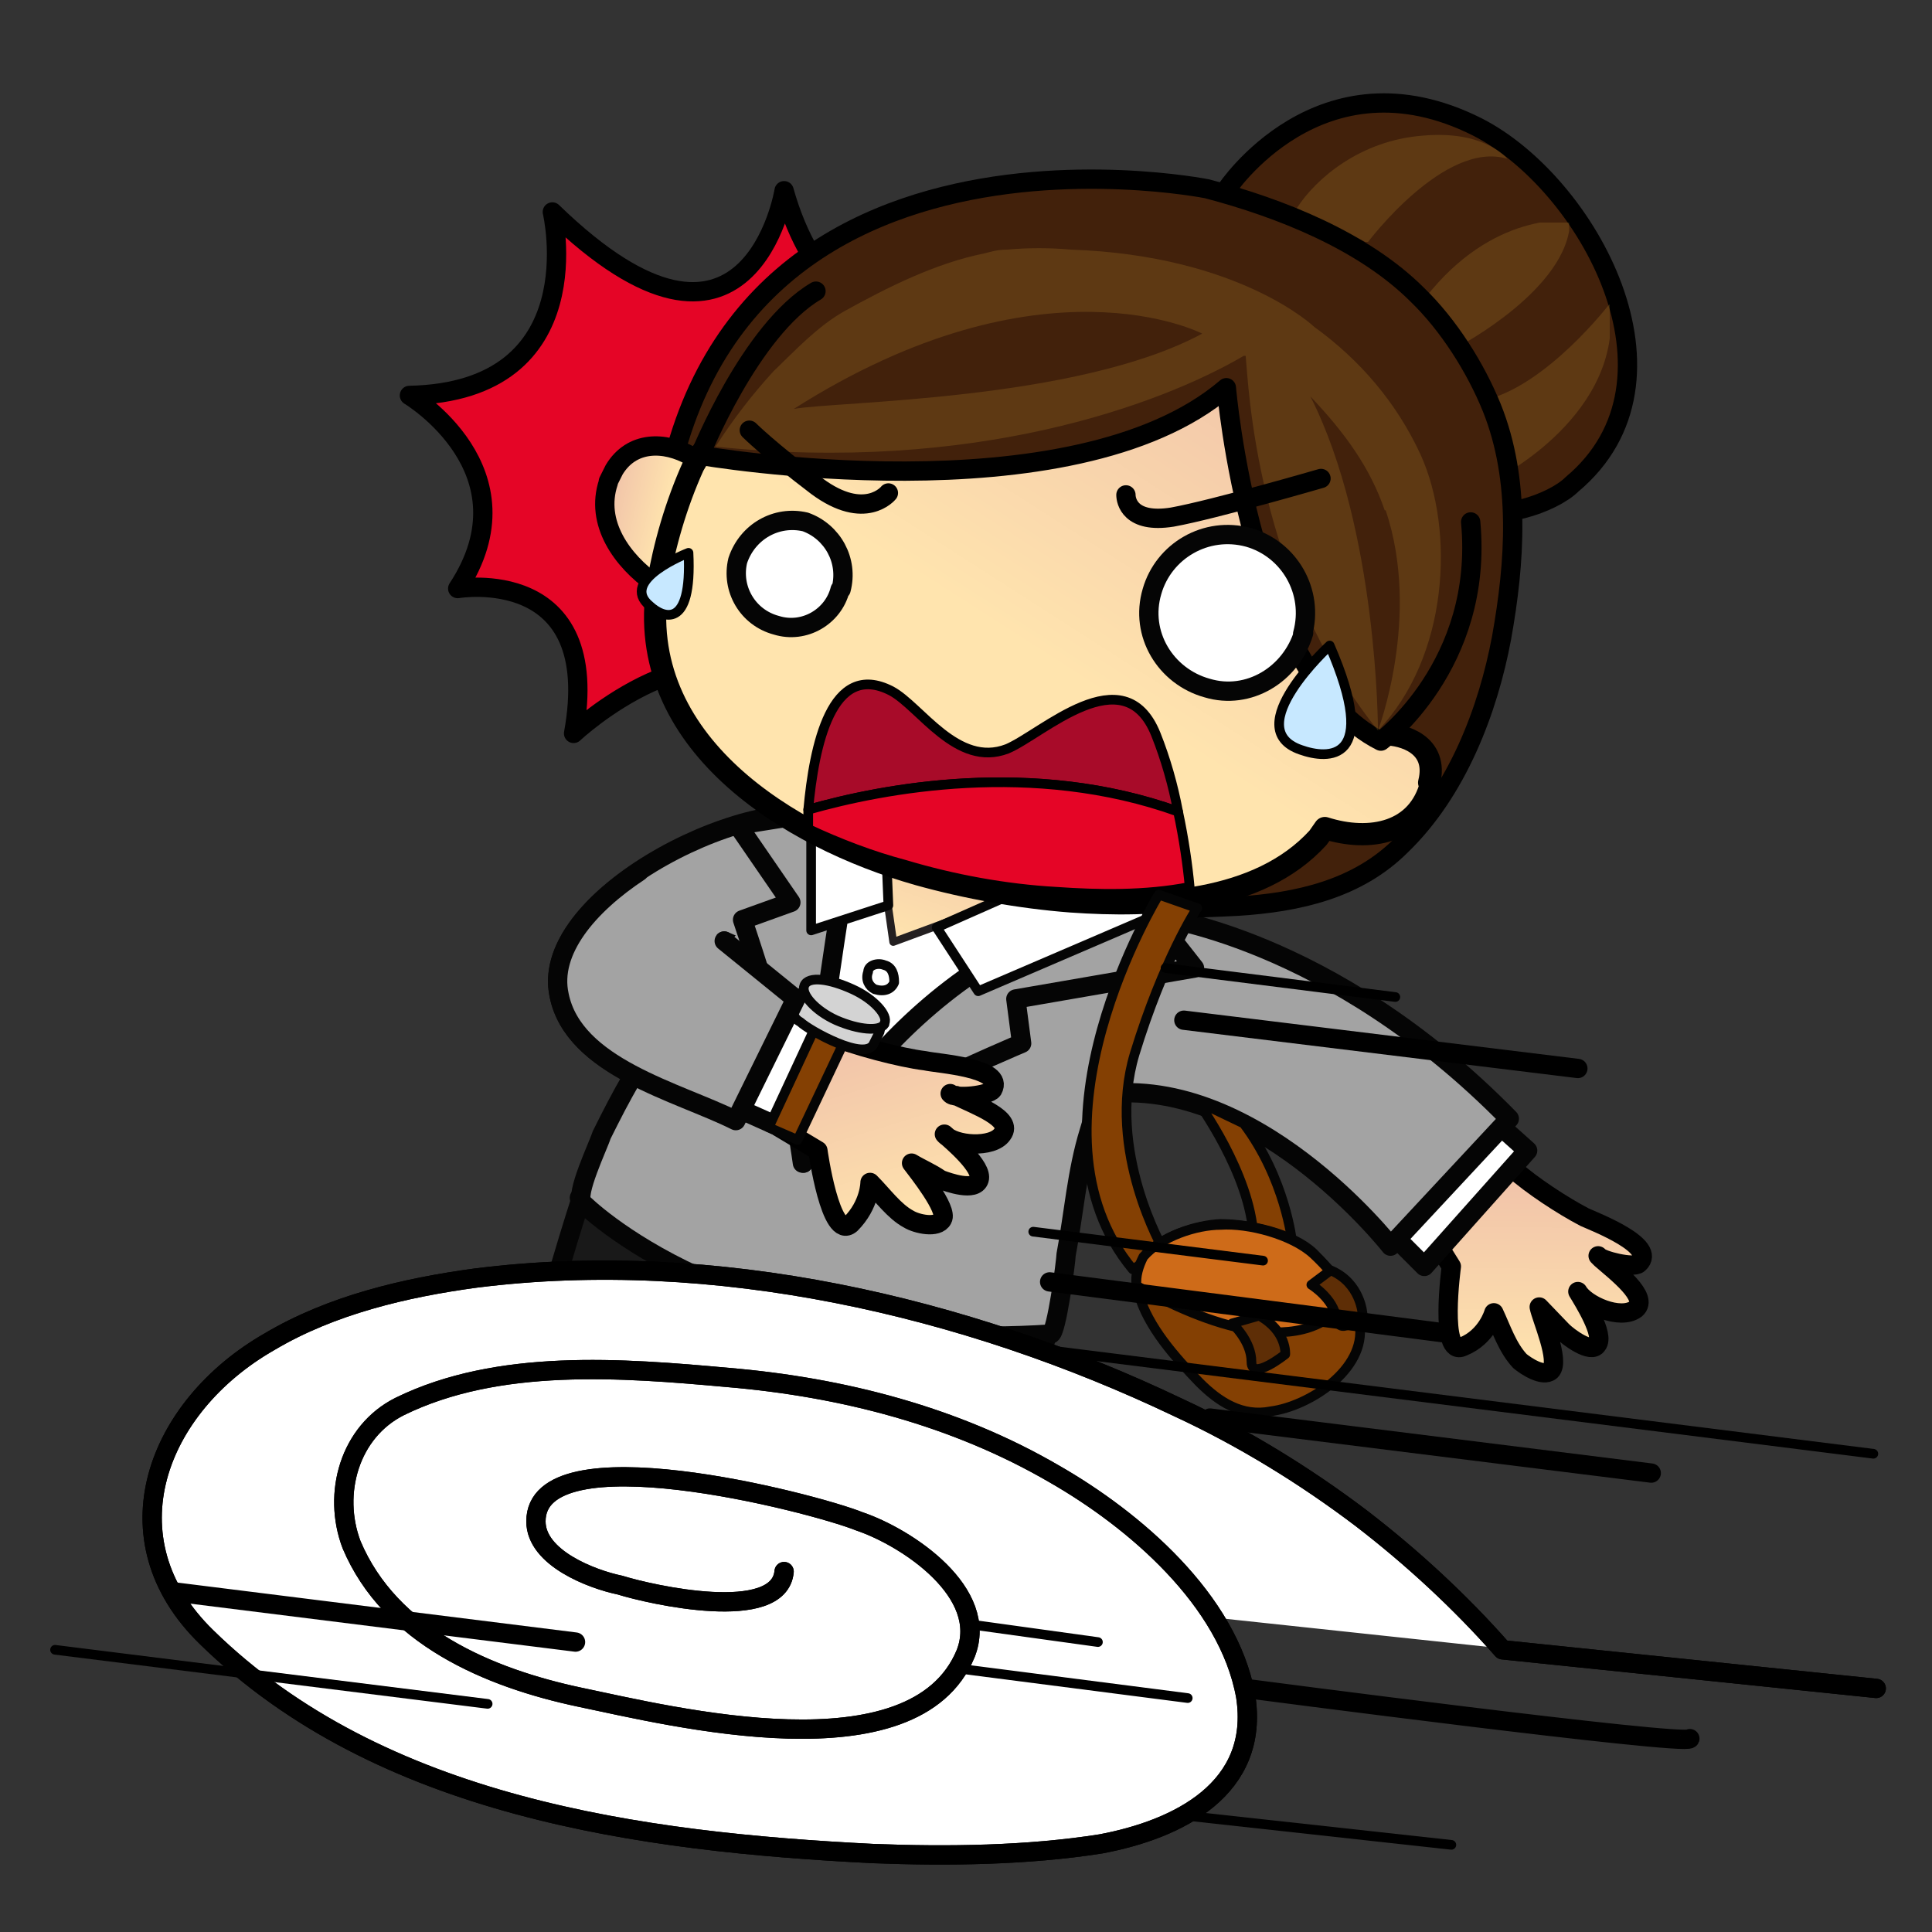 <svg xmlns="http://www.w3.org/2000/svg" xmlns:xlink="http://www.w3.org/1999/xlink" viewBox="0 0 266.7 266.7"><rect x="0" y="0" width="266.7" height="266.7" fill="#333333" stroke="none"/><style><![CDATA[.B{stroke-linejoin:round}.C{stroke-miterlimit:10}.D{fill:none}.E{stroke-width:2}.F{stroke:#050505}.G{stroke-linecap:round}.H{stroke:#000}.I{fill:#fff}.J{fill:#a3a3a3}.K{fill:#cc9932}.L{fill:#844003}.M{fill:#191919}.N{fill:#42210b}]]></style><defs><clipPath id="A"><path d="M0 200h200V0H0z"/></clipPath><clipPath id="B"><path d="M149.3 70.5l1-1.6s-1.3-9.5 1.2-8.3c2.5 1 3.2 3.5 3.2 3.5.8-1.7 1.4-3.6 2.7-5 .6-.5 2.4-1.7 3.2-1 1 1-1 5.5-1.2 6.6l2.4-2.5c.6-.6 3-2.4 3.6-1.4.8 1-1.4 4.5-2 5.5.8-1.4 4.4-3 6-1.8 1.4 1.2-2 3.8-3.6 5.2l-.3.3c.3-.5 3.7-1.3 4.2-.8 2 1.8-4.5 4.3-5.6 4.8-2.3 1.2-5.5 3.3-7.5 5z"/></clipPath><linearGradient id="C" x2="159.822" x1="159.604" y1="58.004" y2="79.33" xlink:href="#V"><stop offset="0" stop-color="#ffe4ae"/><stop offset="1" stop-color="#f0c1a9"/></linearGradient><clipPath id="D"><path d="M0 200h200V0H0z"/></clipPath><clipPath id="E"><path d="M90.5 116.5l2-14 25.2 9.3s-11.5 5.6-21.2 5.6c-2 0-4.2-.3-6-1"/></clipPath><linearGradient id="F" x2="105.039" x1="98.836" y1="100.068" y2="116.757" xlink:href="#V"><stop offset="0" stop-color="#ffe4ae"/><stop offset="1" stop-color="#f0c1a9"/></linearGradient><clipPath id="G"><path d="M0 200h200V0H0z"/></clipPath><clipPath id="H"><path d="M134.2 186.2h22V175h-22z"/></clipPath><clipPath id="I"><path d="M147.5 177h15v-13h-15z"/></clipPath><clipPath id="J"><path d="M153.7 168.5h13v-17.8h-13z"/></clipPath><clipPath id="K"><path d="M63.6 151.4l-.6-1.2c-1.4-4.2 1.4-8 4.8-10.5.5-.3 3.7-2.4 3.8-1.8l2 13.4c-.5.5-1.3 1-2 1.4-1 .7-2.4 1-3.7 1-1.8 0-3.3-.6-4.4-2.4"/></clipPath><linearGradient id="L" x2="62.405" x1="73.269" y1="145.086" y2="147.56" xlink:href="#V"><stop offset="0" stop-color="#ffe4ae"/><stop offset=".4" stop-color="#ffe4ae"/><stop offset="1" stop-color="#f0c1a9"/></linearGradient><clipPath id="M"><path d="M0 200h200V0H0z"/></clipPath><clipPath id="N"><path d="M96 173c-7.5-2-16.4-8.3-20.4-15.2l-1-2c-.7-1.2-2-2.5-2.8-4-1.8-4-3-8.2-3.7-12.3-2.5-16.3 13.6-26.2 27-30 5-1.4 10.6-2.4 15.8-2.8 8.5-.6 19.4-.2 25.6 6.6l.7 1c4.7-1.5 9.7-.5 11 4.6 1 4-2.8 5-4.5 5 0 0 0 .3.2.4 5 12 3.7 26.6-4.7 36.4-7.5 8.6-20.8 13.3-33 13.3-3.4 0-6.8-.3-10-1"/></clipPath><linearGradient id="O" x2="130.824" x1="92.745" y1="108.216" y2="167.583" xlink:href="#V"><stop offset="0" stop-color="#ffe4ae"/><stop offset=".4" stop-color="#ffe4ae"/><stop offset="1" stop-color="#f0c1a9"/></linearGradient><clipPath id="P"><path d="M0 200h200V0H0z"/></clipPath><clipPath id="Q"><path d="M74 174.4h75.2v-50H74z"/></clipPath><clipPath id="R"><path d="M80.7 83.3l4-2.4s1.3-9.4 3.4-7.6c2 2 2 4.3 2 4.3 1.3-1.3 2.5-3 4-3.8.8-.5 3-1 3.5 0 .6 1-2.6 5-3.2 5.8 1-.6 2-1 3-1.7.8-.3 3.5-1.3 4 0 .4 1.3-2.8 4-3.6 4.7 1-1.2 5-1.5 6 0 1.2 1.6-2.8 3-4.8 4-.3 0-.4 0-.5.2.4-.6 4-.2 4.3.4 1.3 2.3-5.7 2.7-7 3-2.5.3-7.5 1.6-10 2.7z"/></clipPath><linearGradient id="S" x2="89.19" x1="95.695" y1="73.068" y2="94.145" xlink:href="#V"><stop offset="0" stop-color="#ffe4ae"/><stop offset="1" stop-color="#f0c1a9"/></linearGradient><clipPath id="T"><path d="M0 200h200V0H0z"/></clipPath><path id="U" d="M75 102.6l7.4-6L76.2 84c-5.8 3-16.8 5.5-18.3 13-2.2 10.6 21.4 21.7 28.5 18l22-8.8-2-17.2z"/><linearGradient id="V" gradientUnits="userSpaceOnUse"/></defs><g transform="matrix(1.333 0 0 -1.333 0 266.667)"><g clip-path="url(#A)"><path d="M105.6 165s-18.7-5-24.4 15.3c0 0-3.6-22-24-2.2 0 0 4.4-18.6-14.8-19 0 0 13-7.8 5-20 0 0 15.2 2.6 12-15 0 0 13.6 12.8 23 3.8" fill="#e50526" class="B C E G H"/><use xlink:href="#U" class="J"/><use xlink:href="#U" class="B C D E F"/></g><g clip-path="url(#B)"><path d="M149.3 70.5l1-1.6s-1.3-9.5 1.2-8.3c2.5 1 3.2 3.5 3.2 3.5.8-1.7 1.4-3.6 2.7-5 .6-.5 2.4-1.7 3.2-1 1 1-1 5.5-1.2 6.6l2.4-2.5c.6-.6 3-2.4 3.6-1.4.8 1-1.4 4.5-2 5.5.8-1.4 4.4-3 6-1.8 1.4 1.2-2 3.8-3.6 5.2l-.3.3c.3-.5 3.7-1.3 4.2-.8 2 1.8-4.5 4.3-5.6 4.8-2.3 1.2-5.5 3.3-7.5 5z" fill="url(#C)"/></g><g clip-path="url(#D)"><g class="B C E G"><path d="M149.3 70.5l1-1.6s-1.3-9.5 1.2-8.3c2.5 1 3.2 3.5 3.2 3.5.8-1.7 1.4-3.6 2.7-5 .6-.5 2.4-1.7 3.2-1 1 1-1 5.5-1.2 6.6l2.4-2.5c.6-.6 3-2.4 3.6-1.4.8 1-1.4 4.5-2 5.5.8-1.4 4.4-3 6-1.8 1.4 1.2-2 3.8-3.6 5.2l-.3.3c.3-.5 3.7-1.3 4.2-.8 2 1.8-4.5 4.3-5.6 4.8-2.3 1.2-5.5 3.3-7.4 5" class="D H"/><g class="F"><path d="M142.7 73.7l4.8-4.8 10.7 12-3.8 3.4" class="I"/><path d="M119.3 105.2s18.4-2 37-21L144 71s-14.4 18.4-30.6 15.6" class="J"/></g></g><path d="M70 27.5c-3.7-.6-13-1.8-15.4 2.5h-.4c-1.6-1-3-2.4-3.4-4.2-1.3-5 5-5.8 8.4-6.2 4.4-.6 8.5-.5 10 4.3l1.2 3.6H70" class="M"/><path d="M70 27.5c-3.7-.6-13-1.8-15.4 2.5h-.4c-1.6-1-3-2.4-3.4-4.2-1.3-5 5-5.8 8.4-6.2 4.4-.6 8.5-.5 10 4.3l1.2 3.6H70z" class="B C D E F"/><path d="M91 21c-3.7-.7-13-2-15.3 2.5-.3 0-.5-.2-.5-.2-1.6-.8-2.8-2.2-3.3-4-1.5-5 5-6 8.2-6.3 4.4-.6 8.6-.5 10 4.4.5 1.2 1 2.4 1.2 3.6H91" class="M"/><path d="M91 21c-3.7-.7-13-2-15.3 2.5-.3 0-.5-.2-.5-.2-1.6-.8-2.8-2.2-3.3-4-1.5-5 5-6 8.2-6.3 4.4-.6 8.6-.5 10 4.4.5 1.2 1 2.4 1.2 3.6H91z" class="B C D E F"/><path d="M70 27.6h.4c2.4 8.6 5.2 22.2 6 31L65 61.8 58.3 31c-1 0-3-.6-3.7-1C57 26 66.4 27 70 27.7" fill="#ffe4ae"/><path d="M70 27.6h.4c2.4 8.6 5.2 22.2 6 31L65 61.8 58.3 31c-1 0-3-.6-3.7-1C57 26 66.4 27 70 27.7z" class="B C D E H"/><path d="M91 21h.5c2.4 8.6 5 22.2 6 31L86 55.3l-6.6-30.7c-1 0-3-.6-3.7-1 2.3-4.3 11.7-3 15.4-2.4" fill="#ffe4ae"/><path d="M91 21h.5c2.4 8.6 5 22.2 6 31L86 55.3l-6.6-30.7c-1 0-3-.6-3.7-1 2.3-4.3 11.7-3 15.4-2.4z" class="B C D E H"/><path d="M60.2 76s-4-12.3-5.4-19.7c0 0 17.4-14 48.4-13.3l5.7 20.5S86 60.8 60 76" class="M"/><path d="M60.2 76s-4-12.3-5.4-19.7c0 0 17.4-14 48.4-13.3l5.7 20.5S86 60.8 60 76z" class="B C D E F"/><path d="M112.7 83c-1.2-4-1.6-8.6-2.4-12.8 0-.6-1-8-1.5-8.2-33.2-2.2-48.6 13.6-48.6 13.6-.8 1 1.7 6 2 7 1 2 2 4 3.2 6 2.3 4 5 7.7 7.8 11.3 5 6 11.7 11.3 20.8 12 2.3.2 4.8 0 7.2-.4 7-1.5 21-6.7 17.3-14.7l-5.2-12-.6-2" class="J"/><path d="M115.7 90.3l-2.3-5.4-.6-2c-1.3-4.2-1.6-8.6-2.4-12.8 0-.6-1-8.2-1.6-8.2-33-2.2-48.5 13.6-48.5 13.6-.8.8 1.7 6 2 7 1 2 2 4 3.2 6 2.3 4 5 7.7 7.8 11.2" class="B C D E F G"/><path d="M116.3 106.2s-17-3.7-27.3-17.5L83.7 81s1.6 21.2 5 30l2 4.7s14.7.2 25.6-9.5" class="I"/><path d="M116.3 106.2s-17-3.7-27.3-17.5L83.7 81s1.6 21.2 5 30l2 4.7s14.7.2 25.6-9.5z" class="B C D F"/></g><g clip-path="url(#E)"><path d="M90.5 116.5l2-14 25.2 9.3s-11.5 5.6-21.2 5.6c-2 0-4.2-.3-6-1" fill="url(#F)"/></g><g clip-path="url(#G)"><path d="M90.5 116.5l2-14 25.2 9.3s-17 8.3-27.2 4.7z" stroke="#231f20" stroke-width=".8" class="B C D"/><path d="M92.6 98.3c-.3-.7-1-1-2-.7-.6.3-1 1-.7 1.8 0 .7 1 1 1.7.7.8-.2 1-1 1-1.7" class="I"/><path d="M92.6 98.3c-.3-.7-1-1-2-.7-.6.3-1 1-.7 1.8 0 .7 1 1 1.7.7.8-.2 1-1 1-1.7z" class="B C D F"/><path d="M89.5 92c-.3-.6-1-1-1.8-.7-.8.2-1.2 1-1 1.7.3.7 1 1 2 .8.6-.2 1-1 .8-1.7" class="I"/><path d="M89.5 92c-.3-.6-1-1-1.8-.7-.8.2-1.2 1-1 1.7.3.7 1 1 2 .8.6-.2 1-1 .8-1.7z" class="B C D F"/><path d="M83.2 79.6s10.4 22 35 27.2l5.5-7-18.5-3.2.6-4.6s-20-8.4-22.6-12.4" class="J"/><path d="M83.2 79.6s10.4 22 35 27.2l5.5-7-18.5-3.2.6-4.6s-20-8.4-22.6-12.4z" class="B C D E F"/><path d="M97 104l4.3-6.6L119 105l-2.8 7.5z" class="I"/><path d="M97 104l4.3-6.6L119 105l-2.8 7.5z" class="B C D F"/><path d="M83.2 79.6s4.2 31.4 5.7 37l-12.5-2 5.5-8-5-1.8s3.4-10 4.4-14.8c1-4.7 1.8-10.4 1.8-10.4" class="J"/><path d="M83.2 79.6s4.2 31.4 5.7 37l-12.5-2 5.5-8-5-1.8s3.4-10 4.4-14.8c1-4.7 1.8-10.4 1.8-10.4z" class="B C D E F"/><path d="M92 106.3l-8-2.6v11.8l7.5 3z" class="I"/><path d="M92 106.3l-8-2.6v11.8l7.5 3z" class="B C D F"/><path d="M127 180.4s9.7 14.7 26 6.5c11.4-5.8 22.7-26.2 9.8-37-2-2-8-4-10.8-2.3 0 0-2.2 17.4-25 32.7" class="N"/><path d="M127 180.4s9.7 14.7 26 6.5c11.4-5.8 22.7-26.2 9.8-37-2-2-8-4-10.8-2.3 0 0-2.2 17.4-25 32.7z" class="B C D E H"/><g clip-path="url(#H)" opacity=".2" class="K"><path d="M134.2 178.5l7.4-3.6s8 10.7 14.5 8.7c0 0-2.3 3-8.8 2.4-6.4-.5-11-4.4-13-7.5"/></g><g clip-path="url(#I)" opacity=".2" class="K"><path d="M147.5 169.2s3.2-3 3.6-5c0 0 11.4 6 11.5 13 0 0-8 1-15-8"/></g><g clip-path="url(#J)" opacity=".2" class="K"><path d="M153.7 158.6s2-6 1.5-8c0 0 13 6.6 11.5 18 0 0-6.5-8.5-13-10"/></g><path d="M118.6 106.6c0-1 9-.4 9.5-.4 6.4.4 12.5 1.8 17 6.3 5.8 5.6 9 14 10.4 21.5 1.4 7.8 2 16.3-1 23.8-1.7 4.2-4.5 8.6-7.7 11.7-5.6 5.6-14.2 9-21.8 11 0 0-57.4 11.5-57-43.6 0 0 26.6 3 39-5 0 0 10-10.5 11.6-25.4" class="N"/><path d="M118.6 106.6c0-1 9-.4 9.5-.4 6.4.4 12.5 1.8 17 6.3 5.8 5.6 9 14 10.4 21.5 1.4 7.8 2 16.3-1 23.8-1.7 4.2-4.5 8.6-7.7 11.7-5.6 5.6-14.2 9-21.8 11 0 0-57.4 11.5-57-43.6 0 0 26.6 3 39-5 0 0 10-10.5 11.6-25.4z" class="B C D E H"/></g><g clip-path="url(#K)"><path d="M63.6 151.4l-.6-1.2c-1.4-4.2 1.4-8 4.8-10.5.5-.3 3.7-2.4 3.8-1.8l2 13.4c-.5.5-1.3 1-2 1.4-1 .7-2.4 1-3.7 1-1.8 0-3.3-.6-4.4-2.4" fill="url(#L)"/></g><g clip-path="url(#M)" class="B C D E H"><path d="M63 150.2l.6 1.2c1.8 3 5.2 3 8 1.4l2-1.4-2-13.5c0-.7-3.3 1.4-3.8 1.7-3.4 2.4-6.2 6.3-4.8 10.5z"/></g><g clip-path="url(#N)"><path d="M96 173c-7.5-2-16.4-8.3-20.4-15.2l-1-2c-.7-1.2-2-2.5-2.8-4-1.8-4-3-8.2-3.7-12.3-2.5-16.3 13.6-26.2 27-30 5-1.4 10.6-2.4 15.8-2.8 8.5-.6 19.4-.2 25.6 6.6l.7 1c4.7-1.5 9.7-.5 11 4.6 1 4-2.8 5-4.5 5 0 0 0 .3.2.4 5 12 3.7 26.6-4.7 36.4-7.5 8.6-20.8 13.3-33 13.3-3.4 0-6.8-.3-10-1" fill="url(#O)"/></g><g clip-path="url(#P)"><path d="M148 119c1 4-2.8 5-4.5 5 0 0 0 .3.2.4 5 12 3.7 26.6-4.7 36.4-9.7 11-28.8 15.7-43 12-7.5-1.8-16.4-8-20.4-15l-1-2c-.7-1.2-2-2.5-2.8-4-1.8-4-3-8.2-3.7-12.3-2.5-16.3 13.6-26.2 27-30 5-1.4 10.6-2.4 15.8-2.8 8.5-.6 19.4-.2 25.6 6.6l.7 1c4.7-1.5 9.7-.5 11 4.6z" stroke-width="2.3" class="B C D H"/><path d="M121.6 174.4c-6.8 2.4-14 3.7-20.7 2.7-3.3-.5-6.8-1.5-9.7-3-5.4-3-11.8-8-14.8-13l-4-8s38.5-6.7 54.5 7c0 0 2.5-30 16-36.7 1-.4 7 7.7 7.3 8.5 3.7 9 2.7 20-3.7 27.6-6.3 7.3-16 12-25 15" class="N"/><path d="M152.3 146c1.4-14.8-9.3-22.7-9.3-22.7-13.5 6.8-16 36.6-16 36.6-16-13.7-54.5-7-54.5-7s5.2 13 12 17" class="B C D E G H"/><g clip-path="url(#Q)" opacity=".2" class="K"><path d="M124.5 165.5c-13-7-38-7-42.3-7.8 25.8 16.4 42.3 7.8 42.3 7.8m19-18.3c3.7-11-.8-22.8-.8-22.8 7.3 7.6 8 20.7 4.4 28.6-2.5 5.4-6.3 9.8-11 13.2 0 0-7.7 7.4-25.2 8-2.2.2-4.4.2-6.6 0-1 0-1.6-.2-2.4-.4-5-1-10-3.5-14.5-6-2.8-1.6-5-4-7.3-6.2-2.2-2.4-4.2-5-6-7.8 26.6-2.8 46 4.3 54.7 9.4h.2c.3-3 1-23 13.7-38.8 0 0 0 20.8-7 34.6 3.6-3.8 6.2-7.4 7.7-11.8"/></g><path d="M122 116c-.5 2.7-1.3 5.5-2.3 8-3.3 8.2-11.8 0-15.4-1.5-5.2-2-9 4.4-12 6-6.2 3.2-8-5.7-8.6-12.3 7.7 2.2 23.2 5.2 38.3-.2" fill="#a80b29"/><path d="M122 116c-.5 2.7-1.3 5.5-2.3 8-3.3 8.2-11.8 0-15.4-1.5-5.2-2-9 4.4-12 6-6.2 3.2-8-5.7-8.6-12.3 7.7 2.2 23.2 5.2 38.3-.2z" class="B C D H"/><path d="M83.7 116.2v-2c3.2-1.5 6.6-2.8 10-3.7 5-1.5 10.4-2.5 15.7-2.8 4.3-.3 9.2-.4 13.8.5-.2 2.2-.6 5-1.2 7.8-15 5.4-30.6 2.4-38.3.2" fill="#e50526"/><path d="M83.7 116.2v-2c3.2-1.5 6.6-2.8 10-3.7 5-1.5 10.4-2.5 15.7-2.8 4.3-.3 9.2-.4 13.8.5-.2 2.2-.6 5-1.2 7.8-15 5.4-30.6 2.4-38.3.2z" class="B C D H"/><path d="M87 139c-.7-2.8-3.7-4.6-6.6-3.7-3 .8-4.7 3.8-4 6.7 1 3 4 4.7 7 4 2.8-1 4.5-4 3.7-7" class="I"/><path d="M87 139c-.7-2.8-3.7-4.6-6.6-3.7-3 .8-4.7 3.8-4 6.7 1 3 4 4.7 7 4 2.8-1 4.5-4 3.7-7z" class="B C D E F"/><path d="M135 134.5c-1.3-4.3-5.7-7-10-5.7-4.3 1.2-7 5.6-5.7 10 1.2 4.2 5.6 6.8 10 5.6 4.2-1.2 6.8-5.6 5.6-10" class="I"/><g class="B C D E"><path d="M135 134.5c-1.3-4.3-5.7-7-10-5.7-4.3 1.2-7 5.6-5.7 10 1.2 4.2 5.6 6.8 10 5.6 4.2-1.2 6.8-5.6 5.6-10z" class="F"/><path d="M116.6 148.8c0-.6.4-3 4.8-2.3 4.4.8 15.4 4 15.4 4M92 149s-2.4-3-7.4.7c-5 3.8-7 5.8-7 5.8" class="G H"/></g><path d="M137.7 133.2s-9.4-8.6-3-10.8c2.8-1 8.3-1.4 3 10.8" fill="#c7e8ff"/><path d="M137.7 133.2s-9.4-8.6-3-10.8c2.8-1 8.3-1.4 3 10.8z" class="B C D H"/><path d="M71.3 142.8s-7.3-2.8-4-5.5c1.3-1.2 4.4-2.6 4 5.5" fill="#c7e8ff"/><path d="M71.3 142.8s-7.3-2.8-4-5.5c1.3-1.2 4.4-2.6 4 5.5z" class="B C D H"/><path d="M124 106l-4 1.4s-14.8-24.2-2.7-38.8l3.2 2s-6 10.3-3 20.3c3 9.8 6.4 15 6.4 15" class="L"/><path d="M124 106l-4 1.4s-14.8-24.2-2.7-38.8l3.2 2s-6 10.3-3 20.3c3 9.8 6.4 15 6.4 15z" class="B C D F"/><path d="M124 86s5.5-7.5 5.8-14l4-.5s-.7 6.5-5 12.2z" class="L"/><path d="M124 86s5.5-7.5 5.8-14l4-.5s-.7 6.5-5 12.2z" class="B C D F"/><path d="M118.6 70c1.6 2 5.3 3.2 7.8 3.3 3 0 7.5-1 9.6-3 2-2 4.3-4.6 4.8-7.4.7-4.7-5.3-8.5-9.2-9-3-.6-5.4 1-7.4 3-2.5 2.6-5.3 5.7-6.3 9.2-.5 1.5-.2 2.7.6 3.7" class="L"/><path d="M118.6 70c1.6 2 5.3 3.2 7.8 3.3 3 0 7.5-1 9.6-3 2-2 4.3-4.6 4.8-7.4.7-4.7-5.3-8.5-9.2-9-3-.6-5.4 1-7.4 3-2.5 2.6-5.3 5.7-6.3 9.2-.5 1.5-.2 2.7.6 3.7z" class="B C D F"/><path d="M139.6 65.8c-1 1.7-2.3 3.2-3.6 4.4-2.2 2-6.7 3.2-9.6 3-2.5 0-6.2-1.2-8-3.3-.5-1-.8-2-.7-3 5.4-3 17-8.5 22-1.2" fill="#ce6b19"/><path d="M139.6 65.8c-1 1.7-2.3 3.2-3.6 4.4-2.2 2-6.7 3.2-9.6 3-2.5 0-6.2-1.2-8-3.3-.5-1-.8-2-.7-3 5.4-3 17-8.5 22-1.2z" class="B C D F"/><path d="M127.6 63s2-1.8 2-4c0-2 3.5.8 3.5.8s.2 2.4-2.7 4z" fill="#5e2e06"/><path d="M127.6 63s2-1.8 2-4c0-2 3.5.8 3.5.8s.2 2.4-2.7 4z" class="B C D F"/><path d="M135.8 67s2.3-1.4 2.6-3.5c.4-2 2.7.5 2.7.5s-.2 3.2-3.3 4.5z" fill="#5e2e06"/><g class="B C F"><path d="M135.8 67s2.3-1.4 2.6-3.5c.4-2 2.7.5 2.7.5s-.2 3.2-3.3 4.5z" class="D"/><path d="M82.8 96.3l4-1.8-6-11.2L77 85" class="E G I"/></g></g><g clip-path="url(#R)"><path d="M80.7 83.3l4-2.4s1.3-9.4 3.4-7.6c2 2 2 4.3 2 4.3 1.3-1.3 2.5-3 4-3.8.8-.5 3-1 3.5 0 .6 1-2.6 5-3.2 5.8 1-.6 2-1 3-1.7.8-.3 3.5-1.3 4 0 .4 1.3-2.8 4-3.6 4.7 1-1.2 5-1.5 6 0 1.2 1.6-2.8 3-4.8 4-.3 0-.4 0-.5.2.4-.6 4-.2 4.3.4 1.3 2.3-5.7 2.7-7 3-2.5.3-7.5 1.6-10 2.7z" fill="url(#S)"/></g><g clip-path="url(#T)"><path d="M80.7 83.3l4-2.4s1.3-9.4 3.4-7.6c2 2 2 4.3 2 4.3 1.3-1.3 2.5-3 4-3.8.8-.5 3-1 3.5 0 .6 1-2.6 5-3.2 5.8 1-.6 2-1 3-1.7.8-.3 3.6-1.3 4 0s-2.8 4-3.6 4.7c1-1.2 5-1.5 6 0 1.2 1.6-2.8 3-4.8 4-.3 0-.4 0-.6.2.5-.6 4-.2 4.4.4 1.3 2.3-5.7 2.7-7 3-2.5.3-7.5 1.6-10 2.7" class="B C D E G H"/><path d="M82.6 82l-3 1.3 5.3 11.4 3-1.5z" class="L"/><path d="M82.6 82l-3 1.3 5.3 11.4 3-1.5z" class="B C D F"/><path d="M90.5 92c-.2-.6-.8-.8-1.3-.6l-6.5 3c-.5.4-.7 1-.4 1.5l.5 1c.3.6 1 .8 1.4.6l6.5-3c.5-.4.7-1 .4-1.5z" fill="#d3d3d3"/><path d="M90.5 92c-.8-2-6.8 1.4-7.6 2.2-.6.3-1 1-.7 1.7l.5 1c.3.6 1 .8 1.4.6l6.5-3c.5-.4.7-1 .4-1.5l-.5-1z" class="B C D F"/><path d="M91.6 94c-.5-.8-2.7-.6-5 .4-2.2 1-3.7 2.7-3.3 3.6.4 1 2.6.7 5-.4 2.2-1 3.7-2.7 3.3-3.5" fill="#d3d3d3"/><g class="B C"><g class="F"><path d="M91.6 94c-.5-.8-2.7-.6-5 .4-2.2 1-3.7 2.7-3.3 3.6.4 1 2.6.7 5-.4 2.2-1 3.7-2.7 3.3-3.5z" class="D"/><g class="E G J"><path d="M75 102.6l7.4-6L76.2 84c-6 3-16.8 5.5-18.3 13-1 4.6 3 9.3 8.3 12.8"/></g></g><g class="H G"><path d="M194.3 25.2l-38.7 4c-4.4 5-9.4 9.6-14.6 13.6-5.8 4.4-12.3 8.4-19 11.5-22 10.5-48 16.5-72.7 13.4-7.4-1-15-2.8-21.4-6.6-11.7-6.7-17-20.4-6.5-30.6 18-17.6 45-21.2 69-22.4 7.7-.3 16-.2 23.6 1 8 1.5 16.5 5.7 15 15.3-1.8 10-11.6 18.3-19.8 23-10.3 6-22 9-33.8 10-11 1-23.8 2-34-3-5.2-2.6-7-9-5-14.3 4-9.5 14.2-13.8 23.6-15.8 9.6-2 34.7-8.3 40 4.5 2.5 6.3-6 12-11 13.7-5 2-33.5 9.3-33.5 0 0-3.8 5.8-6 8.7-6.6 3.2-1 16.5-4 17 1.4" class="E I"/><g class="D"><path d="M194.3 25.2l-38.7 4c-4.4 5-9.4 9.6-14.6 13.6-5.8 4.4-12.3 8.4-19 11.5-22 10.5-48 16.5-72.7 13.4-7.4-1-15-2.8-21.4-6.6-11.7-6.7-17-20.4-6.5-30.6 18-17.6 45-21.2 69-22.4 7.7-.3 16-.2 23.6 1 8 1.5 16.5 5.7 15 15.3-1.8 10-11.6 18.3-19.8 23-10.3 6-22 9-33.8 10-11 1-23.8 2-34-3-5.2-2.6-7-9-5-14.3 4-9.5 14.2-13.8 23.6-15.8 9.6-2 34.7-8.3 40 4.5 2.5 6.3-6 12-11 13.7-5 2-33.5 9.3-33.5 0 0-3.8 5.8-6 8.7-6.6 3.2-1 16.5-4 17 1.4M175 20c-.3-.8-46 5.2-46 5.2" class="E"/><path d="M150.3 9L123 12m-9.3 18l-13 1.8m22.3-7.6l-23.3 3"/><path d="M171 47.5l-45.7 5.7" class="E"/><path d="M194 49.5l-86 10.8"/><path d="M149.7 62l-41 5.3" class="E"/><path d="M130.8 69.5l-23.8 3"/><path d="M163.4 89.4l-40.8 5" class="E"/><path d="M144.5 96.8l-23.8 3"/><path d="M18 35.2L59.6 30" class="E"/><path d="M5.7 29.2l44.8-5.6"/></g></g></g></g></g></svg>